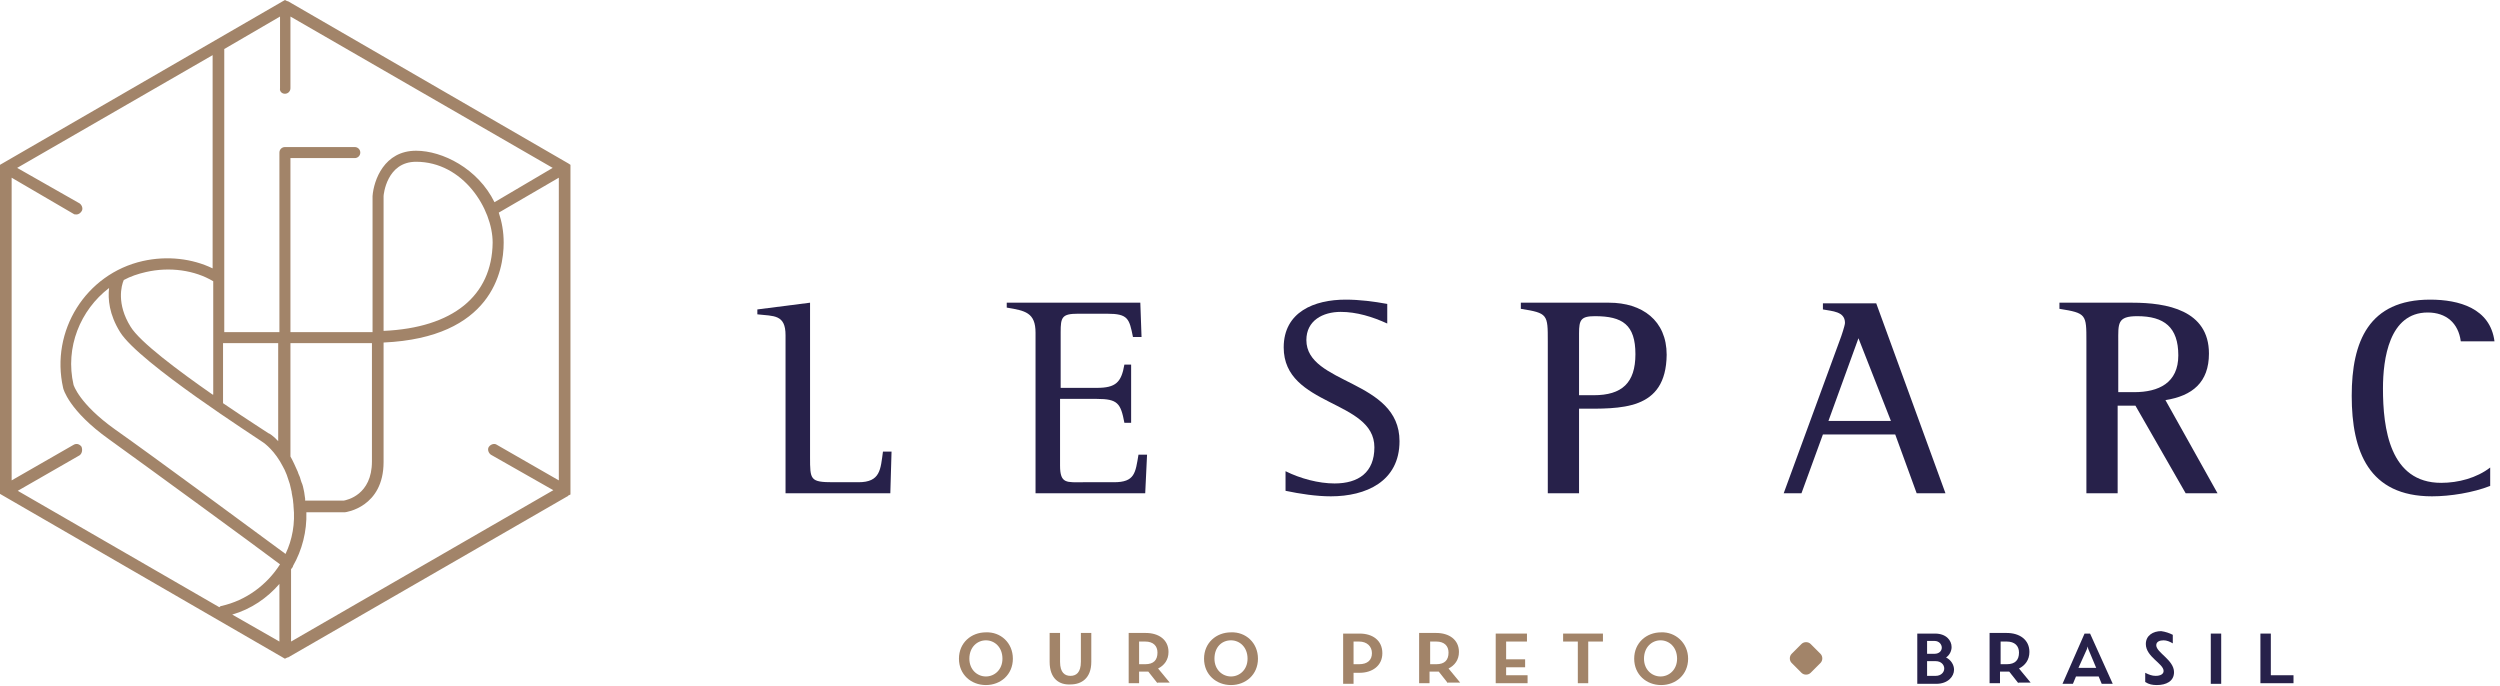 <svg width="408" height="112" viewBox="0 0 408 112" fill="none" xmlns="http://www.w3.org/2000/svg">
<g clip-path="url(#clip0_10_27)">
<path d="M158.2 107.5C158.2 109.3 159.5 110.4 160.9 110.4C162.3 110.4 163.6 109.3 163.6 107.5C163.6 105.6 162.3 104.5 160.9 104.5C159.5 104.5 158.2 105.6 158.2 107.5ZM165.3 107.5C165.3 110.1 163.3 111.8 160.9 111.8C158.5 111.8 156.5 110.1 156.5 107.5C156.5 104.9 158.5 103.2 160.9 103.2C163.3 103.1 165.3 104.9 165.3 107.5Z" fill="#A28469"/>
<path d="M171.3 108V103.3H173V108C173 109.8 173.8 110.3 174.7 110.3C175.6 110.3 176.4 109.8 176.4 108V103.3H178.1V108C178.1 110.7 176.5 111.7 174.7 111.7C172.9 111.8 171.3 110.8 171.3 108Z" fill="#A28469"/>
<path d="M185.9 108.4H186.9C188.3 108.4 188.9 107.7 188.9 106.5C188.9 105.4 188.2 104.7 186.9 104.7H185.9V108.4ZM188.9 111.5L187.4 109.6C187.3 109.6 187.1 109.6 187 109.6H185.9V111.5H184.2V103.3H187C189.1 103.3 190.7 104.4 190.7 106.4C190.7 107.7 190 108.6 189 109.1L190.9 111.4H188.9V111.5Z" fill="#A28469"/>
<path d="M198.2 107.5C198.2 109.3 199.5 110.4 200.9 110.4C202.3 110.4 203.6 109.3 203.6 107.5C203.6 105.6 202.3 104.5 200.9 104.5C199.4 104.5 198.2 105.6 198.2 107.5ZM205.3 107.5C205.3 110.1 203.3 111.8 200.9 111.8C198.5 111.8 196.5 110.1 196.5 107.5C196.5 104.9 198.5 103.2 200.9 103.2C203.3 103.1 205.3 104.9 205.3 107.5Z" fill="#A28469"/>
<path d="M223.9 106.6C223.9 105.5 223.1 104.7 221.8 104.7H220.9V108.4H221.8C223.2 108.4 223.9 107.7 223.9 106.6ZM225.6 106.6C225.6 108.7 223.9 109.8 221.9 109.8H220.9V111.6H219.2V103.4H221.9C224 103.4 225.6 104.5 225.6 106.6Z" fill="#A28469"/>
<path d="M233.4 108.4H234.4C235.8 108.4 236.4 107.7 236.4 106.5C236.4 105.4 235.7 104.7 234.4 104.7H233.4V108.4ZM236.3 111.5L234.8 109.6C234.7 109.6 234.5 109.6 234.4 109.6H233.3V111.5H231.6V103.3H234.4C236.5 103.3 238.1 104.4 238.1 106.4C238.1 107.7 237.4 108.6 236.4 109.1L238.3 111.4H236.3V111.5Z" fill="#A28469"/>
<path d="M249.3 110.2V111.5H244.1V103.4H249.2V104.7H245.8V107.6H248.9V108.9H245.8V110.2H249.3Z" fill="#A28469"/>
<path d="M261.6 104.7H259.2V111.5H257.5V104.7H255.1V103.4H261.6V104.7Z" fill="#A28469"/>
<path d="M339.2 109H342.1L340.8 105.9L340.7 105.5L340.6 105.9L339.2 109ZM342.5 110.4H338.8L338.3 111.6H336.6L340.2 103.4H341.1L344.8 111.6H343L342.5 110.4Z" fill="#27214A"/>
<path d="M268.3 107.5C268.3 109.3 269.6 110.4 271 110.4C272.4 110.4 273.7 109.3 273.7 107.5C273.7 105.6 272.4 104.5 271 104.5C269.6 104.5 268.3 105.6 268.3 107.5ZM275.5 107.5C275.5 110.1 273.5 111.8 271.1 111.8C268.7 111.8 266.7 110.1 266.7 107.5C266.7 104.9 268.7 103.2 271.1 103.2C273.4 103.1 275.5 104.9 275.5 107.5Z" fill="#A28469"/>
<path d="M317.3 109.1C317.3 108.5 316.8 107.9 315.9 107.9H314.5V110.3H315.9C316.8 110.3 317.3 109.7 317.3 109.1ZM314.5 104.6V106.7H315.7C316.5 106.7 316.9 106.2 316.9 105.7C316.9 105.2 316.5 104.6 315.7 104.6H314.5ZM318.9 109.3C318.9 110.4 317.9 111.6 316 111.6H312.9V103.4H315.8C317.6 103.4 318.5 104.5 318.5 105.6C318.5 106.2 318.2 106.9 317.6 107.3C318.4 107.7 318.9 108.5 318.9 109.3Z" fill="#27214A"/>
<path d="M326.5 108.4H327.5C328.9 108.4 329.5 107.7 329.5 106.5C329.5 105.4 328.8 104.7 327.5 104.7H326.5V108.4ZM329.4 111.5L327.9 109.6C327.8 109.6 327.6 109.6 327.5 109.6H326.4V111.5H324.7V103.3H327.5C329.6 103.3 331.2 104.4 331.2 106.4C331.2 107.7 330.5 108.6 329.5 109.1L331.4 111.4H329.4V111.5Z" fill="#27214A"/>
<path d="M354.6 103.6V105C354.1 104.7 353.6 104.5 353.1 104.5C352.5 104.5 351.9 104.7 351.9 105.3C351.9 106.5 354.8 107.7 354.8 109.7C354.8 111.2 353.5 111.8 352 111.8C351.3 111.8 350.7 111.7 350.1 111.3V109.8C350.7 110.1 351.2 110.3 351.8 110.3C352.6 110.3 353.1 110 353.1 109.5C353.1 108.3 350.2 107.2 350.2 105.1C350.2 103.7 351.4 103 352.7 103C353.4 103.1 354 103.3 354.6 103.6Z" fill="#27214A"/>
<path d="M362.5 103.4H360.8V111.6H362.5V103.4Z" fill="#27214A"/>
<path d="M374.3 110.2V111.5H368.9V103.4H370.6V110.2H374.3Z" fill="#27214A"/>
<path d="M294 109.8L292.4 108.2C292 107.8 292 107.1 292.4 106.7L294 105.1C294.4 104.7 295.1 104.7 295.5 105.1L297.1 106.7C297.5 107.1 297.5 107.8 297.1 108.2L295.5 109.8C295.1 110.2 294.4 110.2 294 109.8Z" fill="#A28469"/>
<path d="M145.3 80.5H128.2V54.7C128.2 51.3 126.3 51.6 123.6 51.3V50.5L132.2 49.4V74.6C132.2 78.3 132.2 78.7 136 78.7H140.1C143.7 78.7 143.7 76.6 144.1 73.7H145.5L145.3 80.5Z" fill="#27214A"/>
<path d="M186.9 80.5H169V54.3C169 51 167.3 50.7 164.3 50.2V49.4H186.1L186.3 55H184.9C184.3 52 184.1 51.2 180.7 51.2H175.9C173.3 51.2 173.1 51.8 173.1 54.2V63.3H179C182.1 63.3 183 62.4 183.5 59.5H184.6V69H183.5C182.9 65.8 182.4 65.1 179 65.1H173V76C173 79 174.1 78.7 176.8 78.7H181.8C185.2 78.7 185.3 77.2 185.8 74.2H187.2L186.9 80.5Z" fill="#27214A"/>
<path d="M217.2 81C214.8 81 212.2 80.6 209.8 80.1V76.9C212.2 78.1 215.2 78.9 217.8 78.9C221.7 78.9 224.3 77.1 224.3 73C224.3 65.2 209.5 66.4 209.5 56.7C209.5 50.9 214.5 48.9 219.6 48.9C221.9 48.9 224.2 49.2 226.4 49.6V52.8C224 51.7 221.4 50.9 218.8 50.9C215.9 50.9 213.2 52.3 213.2 55.5C213.2 62.8 228.4 61.9 228.4 72C228.4 78.6 222.9 81 217.2 81Z" fill="#27214A"/>
<path d="M260.3 51.6C258 51.6 257.7 52.2 257.7 54.4V64.5H260.1C264.7 64.5 266.9 62.5 266.9 57.8C266.9 53 264.8 51.6 260.3 51.6ZM257.7 66.7V80.5H252.6V55.7C252.6 51.3 252.6 51.1 248.2 50.4V49.4H262.6C268 49.4 272 52.3 272 57.9C271.9 67.1 264.5 66.7 257.7 66.7Z" fill="#27214A"/>
<path d="M303.3 55.2L298.4 68.7H308.6L303.3 55.2ZM312.8 80.5L309.3 70.9H297.5L294 80.5H291.1L300.3 55.4C300.5 54.9 301.1 53.1 301.1 52.7C301.1 50.8 299 50.8 297.5 50.5V49.5H306.2L317.5 80.5H312.8Z" fill="#27214A"/>
<path d="M348.8 51.6C345.5 51.6 345.7 52.8 345.7 55.8V64H348.3C352.3 64 355.5 62.5 355.5 58C355.5 53.4 353.2 51.6 348.8 51.6ZM356.7 80.5L348.5 66.2H345.6V80.5H340.5V55.7C340.5 51.3 340.5 51.1 336.1 50.4V49.4H348C353.6 49.4 360.5 50.6 360.5 57.7C360.5 62.4 357.8 64.6 353.4 65.3L361.9 80.5H356.7Z" fill="#27214A"/>
<path d="M401.6 55.7C401.2 52.7 399.2 51 396.2 51C389.9 51 388.9 58.6 388.9 63.4C388.9 69.9 390 78.8 398.4 78.8C401.2 78.8 404.2 78 406.4 76.3V79.3C403.6 80.4 399.9 81 396.9 81C386.6 81 383.8 73.7 383.8 64.6C383.8 55.7 386.6 48.9 396.6 48.9C401.3 48.9 406.4 50.3 407.1 55.7H401.6Z" fill="#27214A"/>
<path d="M45.6 95.3V104.7L37.9 100.3C41 99.4 43.6 97.6 45.6 95.3ZM34.7 64.4C29.1 60.5 22.8 55.8 21.3 53.3C19 49.6 19.8 46.6 20.2 45.7C21.3 45.1 22.5 44.7 23.8 44.4C27.7 43.5 31.8 44.1 34.8 45.9V64.4H34.7ZM45.5 72.1C44.6 71.1 43.9 70.7 43.8 70.7C43.7 70.6 40.5 68.6 36.4 65.8C36.4 65.7 36.4 65.6 36.4 65.6V56H45.4V72.1H45.5ZM46.6 90.4C42.4 87.3 24.5 74.1 18.8 70.1C12.9 65.9 12 62.8 12 62.8C10.6 56.7 13.1 50.6 17.8 47C17.6 48.8 17.8 51.3 19.6 54.2C22.7 59.2 42 71.5 42.8 72.1C42.8 72.1 44.3 73 45.7 75.3C45.9 75.6 46 75.9 46.2 76.2C46.2 76.3 46.3 76.3 46.3 76.4C46.5 76.7 46.6 77.1 46.8 77.5C46.8 77.6 46.9 77.7 46.9 77.8C47 78.1 47.1 78.4 47.2 78.7C47.2 78.8 47.3 78.9 47.3 79C47.4 79.4 47.5 79.8 47.6 80.3V80.4C47.7 80.8 47.7 81.1 47.8 81.5C47.8 81.8 47.9 82.2 47.9 82.6C48.2 85.4 47.7 88.1 46.6 90.4ZM49.8 81.7C49.8 81.6 49.8 81.5 49.8 81.4C49.7 80.9 49.7 80.5 49.6 80.1C49.5 79.6 49.4 79.1 49.2 78.7C49.2 78.6 49.1 78.5 49.1 78.4C49 78 48.9 77.7 48.7 77.3C48.7 77.2 48.6 77.1 48.6 77C48.2 76.1 47.8 75.2 47.4 74.5V56H60.6H60.7V75.3C60.7 80.8 56.6 81.6 56.1 81.7H49.8ZM62.6 54V32C62.6 31.8 63.1 26.4 67.9 26.4C75.6 26.4 80.4 34.1 80.4 39.6C80.3 48.3 73.9 53.5 62.6 54ZM46.5 15.3C47 15.3 47.4 14.9 47.4 14.4V2.7L90.2 27.4L80.7 33C78 27.5 72.2 24.6 67.9 24.6C62.7 24.6 61 29.4 60.8 32V54.2H60.7H47.4V25.8H57.9C58.4 25.8 58.8 25.4 58.8 24.9C58.8 24.4 58.4 24 57.9 24H46.5C46 24 45.6 24.4 45.6 24.9V54.2H36.6V8.2C36.6 8.1 36.6 8 36.6 8L45.7 2.7V14.4C45.6 14.9 46 15.3 46.5 15.3ZM13.3 72.9C13 72.5 12.5 72.3 12 72.6L1.9 78.4V29L12 34.9C12.1 35 12.3 35 12.5 35C12.8 35 13.1 34.8 13.3 34.5C13.6 34.1 13.4 33.5 13 33.2L2.8 27.4L34.7 9V43.8C31.4 42.2 27.3 41.7 23.3 42.6C14 44.7 8.2 54 10.3 63.3C10.3 63.4 11.2 67 17.8 71.7C23.5 75.8 42 89.3 45.7 92.1C43.6 95.4 40.2 98 36.1 98.9C36 98.9 35.9 99 35.8 99.1L2.9 80.1L13 74.3C13.4 74 13.5 73.4 13.3 72.9ZM81.1 72.6C80.7 72.3 80.1 72.5 79.8 72.9C79.5 73.3 79.7 73.9 80.1 74.2L90.3 80L47.5 104.7V93.1C47.5 93 47.5 93 47.5 92.9C47.6 92.8 47.7 92.6 47.8 92.5C47.8 92.5 47.8 92.5 47.8 92.4C49.3 89.8 50.1 86.7 50 83.6H56.2H56.3C56.4 83.6 62.6 82.8 62.6 75.4V55.9C80.2 55.1 82.2 44.3 82.2 39.6C82.2 37.8 81.9 36.2 81.4 34.7L91.2 29V78.4L81.1 72.6ZM93.1 80V27.5C93.1 27.4 93.1 27.4 93.1 27.3V26.9L92.8 26.7L47 0.2C47 0.2 47 0.2 46.9 0.2L46.5 0L0 26.9V80.6L46.5 107.5L46.9 107.3C46.9 107.3 46.9 107.3 47 107.3L92.6 81C92.6 81 92.7 81 92.7 80.9L93.1 80.7V80.3C93.1 80.1 93.1 80.1 93.1 80Z" fill="#A28469"/>
</g>
<defs>
<clipPath id="clip0_10_27">
<rect width="407.1" height="111.8" fill="white"/>
</clipPath>
</defs>
</svg>
